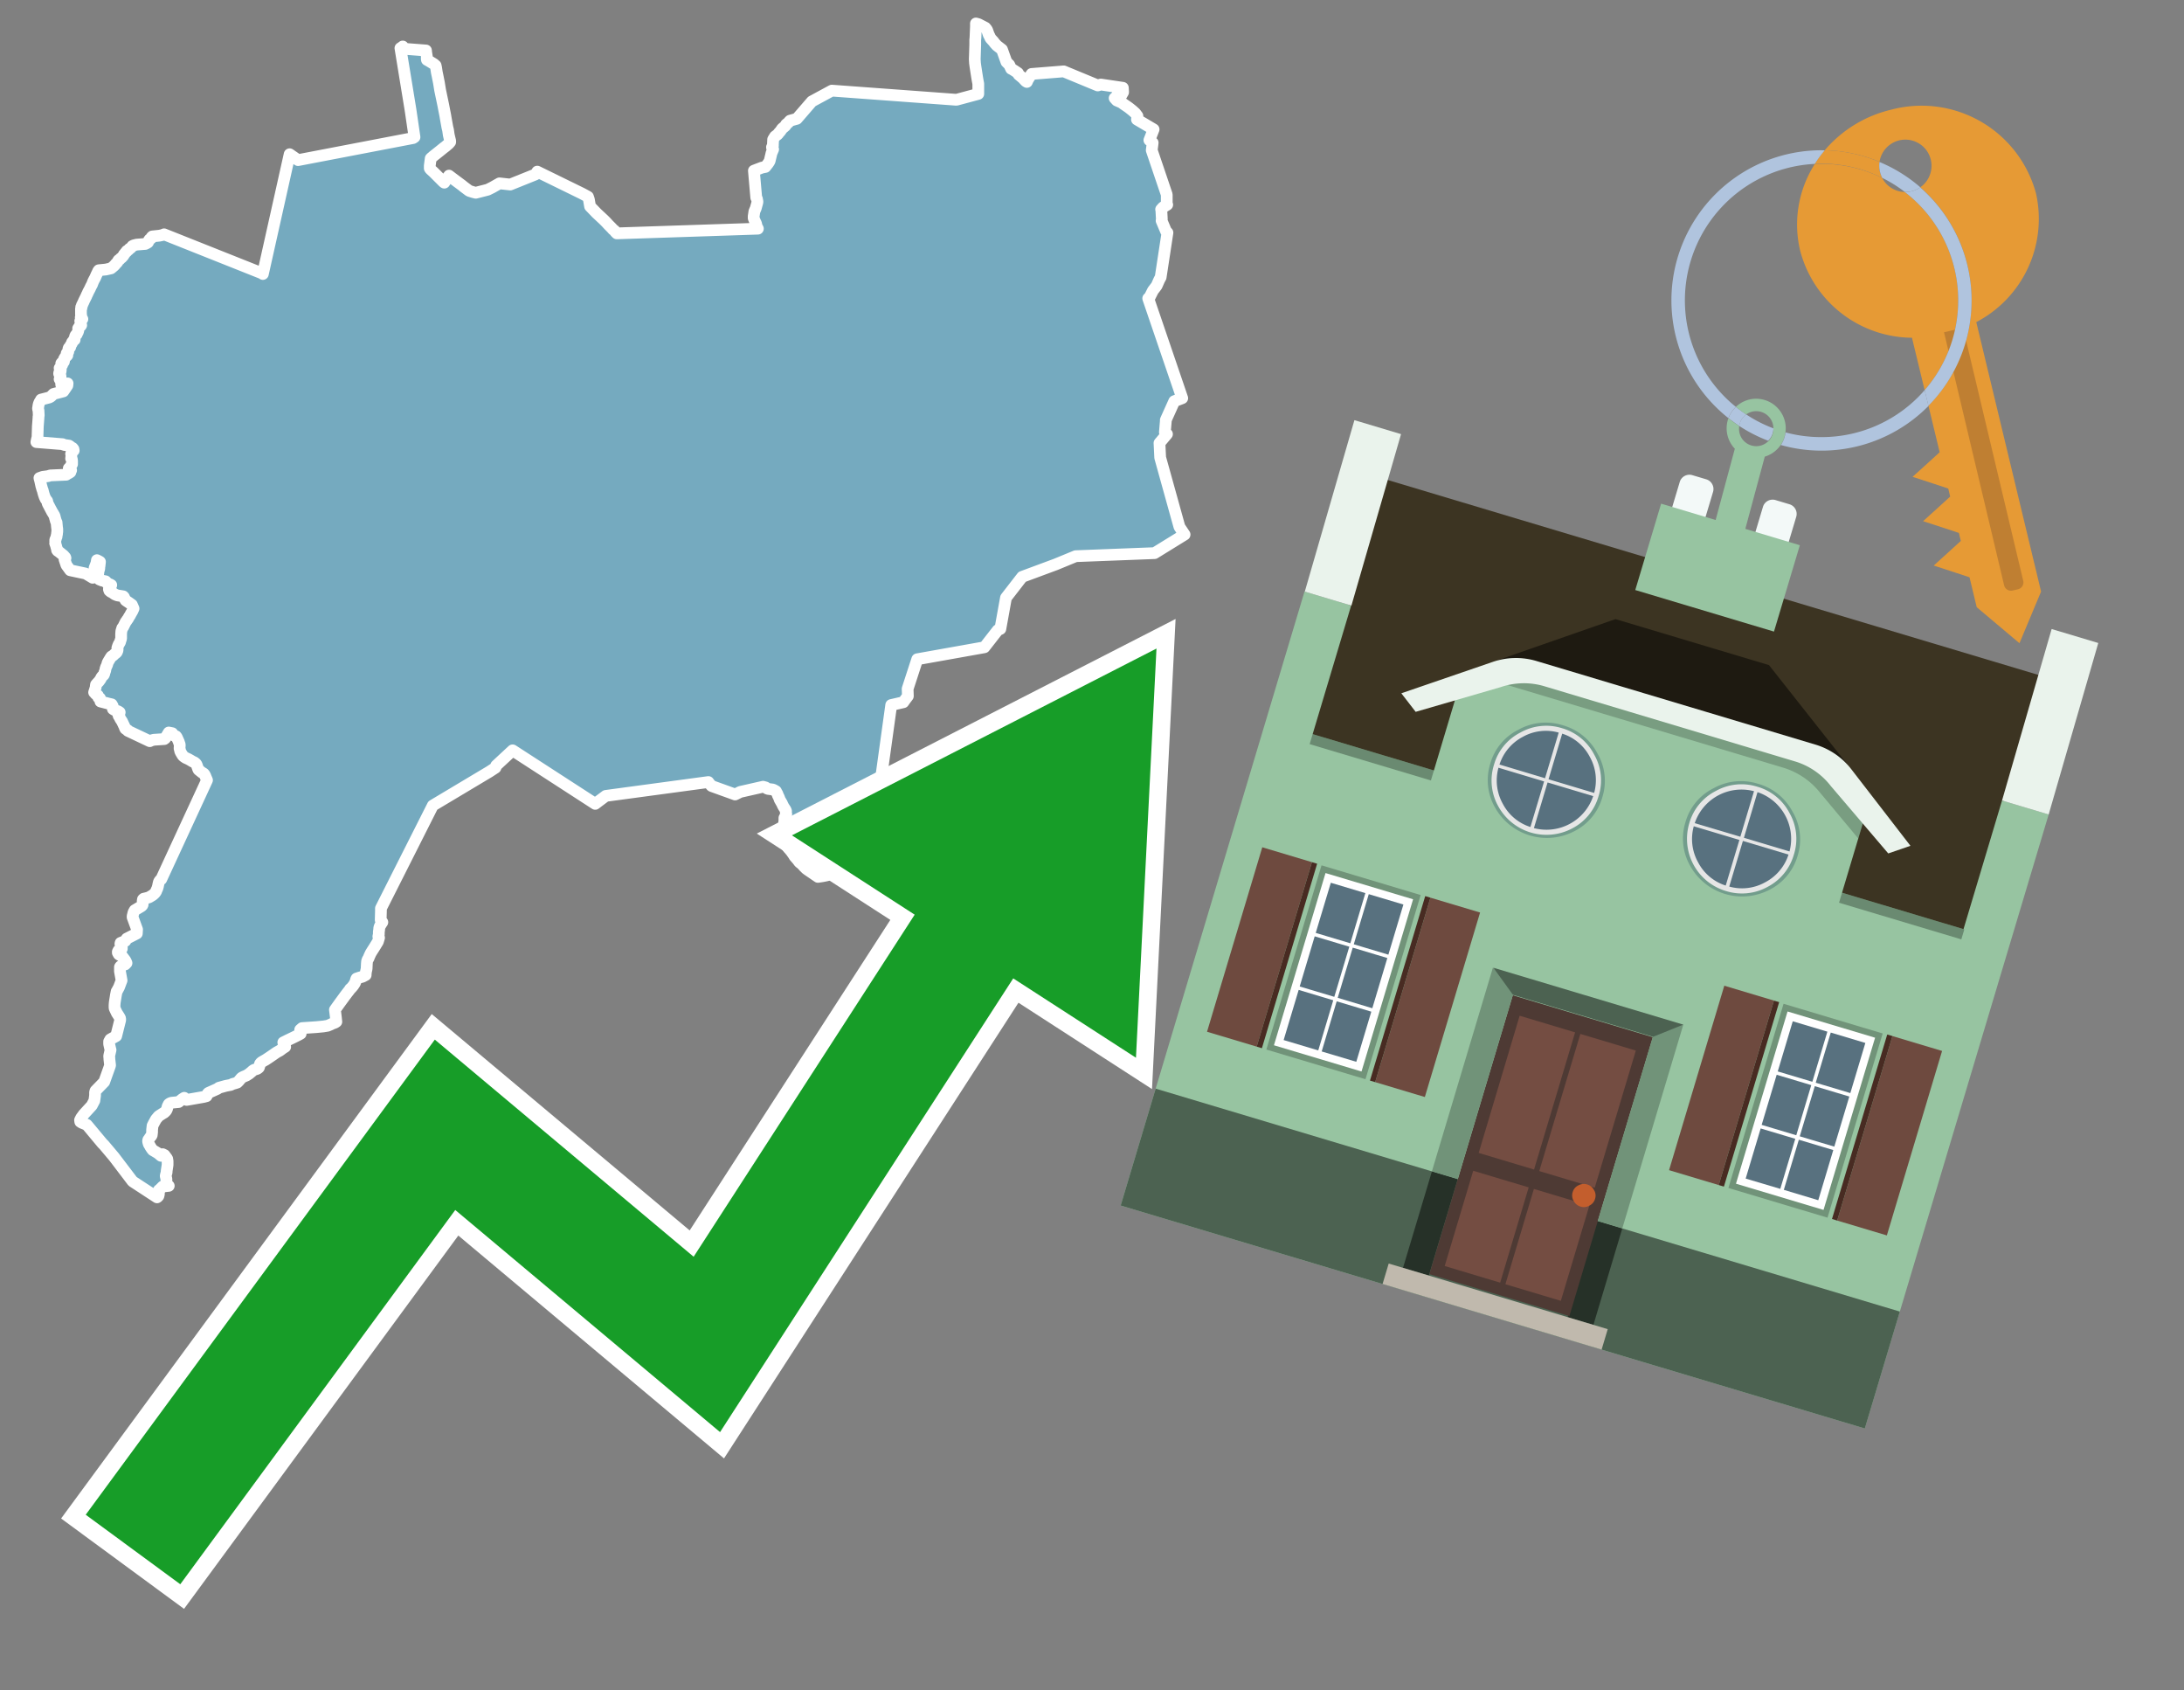 <svg id="Text" xmlns="http://www.w3.org/2000/svg" width="93.05" height="72" viewBox="0 0 93.05 72"><rect x="0" y="0" width="93.05" height="72" fill="#808080" stroke="none"/><polygon points="2.77,15.22 2.85,15.16 2.87,15.13 2.86,15.08 2.84,15.05 2.88,15.02 2.91,14.98 2.91,14.93 2.91,14.88 2.92,14.85 2.93,14.82 2.99,14.79 3,14.75 3,14.72 3.02,14.69 3.04,14.66 3.06,14.63 3.07,14.58 3.12,14.53 3.13,14.5 3.18,14.47 3.18,14.44 3.19,14.37 3.21,14.3 3.23,14.27 3.27,14.24 3.28,14.2 3.31,14.16 3.33,14.1 3.34,14.06 3.34,14.02 3.33,13.99 3.35,13.96 3.38,13.91 3.44,13.88 3.46,13.85 3.44,13.82 3.44,13.76 3.43,13.73 3.42,13.67 3.44,13.63 3.51,13.59 3.46,13.56 3.44,13.52 3.46,13.48 3.46,13.44 3.45,13.39 3.45,13.34 3.45,13.29 3.45,13.26 3.45,13.23 3.45,13.19 3.45,13.16 3.47,13.12 3.46,13.08 3.49,13.03 3.49,13 3.51,12.97 3.53,12.92 3.56,12.86 3.58,12.81 3.61,12.75 3.65,12.67 3.68,12.61 3.69,12.58 3.74,12.48 3.75,12.45 3.83,12.3 3.87,12.21 3.92,12.12 3.95,12.04 3.97,11.99 4.02,11.89 4.05,11.84 4.08,11.77 4.11,11.7 4.16,11.6 4.18,11.55 4.21,11.51 4.51,11.48 4.73,11.43 4.79,11.38 4.85,11.33 4.9,11.28 4.92,11.25 4.96,11.21 4.99,11.18 5.01,11.15 5.03,11.11 5.05,11.08 5.1,11.05 5.12,11.02 5.16,10.99 5.2,10.96 5.22,10.93 5.25,10.9 5.27,10.87 5.28,10.84 5.31,10.81 5.33,10.78 5.35,10.75 5.39,10.72 5.4,10.69 5.45,10.66 5.49,10.63 5.51,10.6 5.56,10.57 5.59,10.54 5.62,10.51 5.64,10.48 5.7,10.45 5.82,10.42 6.19,10.39 6.25,10.36 6.3,10.33 6.32,10.3 6.33,10.26 6.35,10.23 6.37,10.2 6.43,10.16 6.46,10.13 6.46,10.1 6.49,10.07 6.78,10.04 6.93,10.01 6.99,9.98 11.16,11.64 11.2,11.67 12.34,6.57 12.7,6.82 17.6,5.88 17.66,5.84 17.49,4.68 17.06,2.05 17.11,2.02 17.16,1.98 17.24,2.08 18.15,2.15 18.16,2.25 18.17,2.31 18.18,2.37 18.19,2.43 18.18,2.48 18.19,2.55 18.28,2.6 18.49,2.73 18.56,2.79 18.58,2.88 18.61,3.08 18.64,3.22 18.7,3.52 18.75,3.83 18.89,4.5 18.94,4.76 18.97,4.91 18.99,5.03 19.06,5.42 19.09,5.54 19.12,5.75 19.18,6 19.18,6.05 19.12,6.12 18.98,6.24 18.9,6.3 18.74,6.43 18.45,6.66 18.42,6.69 18.38,6.72 18.35,6.75 18.31,7.06 18.31,7.17 18.33,7.2 18.37,7.24 18.48,7.34 18.68,7.54 18.75,7.61 18.8,7.66 18.86,7.72 18.89,7.75 18.93,7.78 18.99,7.69 19.11,7.51 19.13,7.48 19.26,7.58 19.69,7.9 19.75,7.95 19.87,8.04 19.99,8.13 20.15,8.18 20.27,8.21 20.78,8.08 20.92,8.01 20.98,7.98 21.28,7.81 21.74,7.86 22.81,7.43 22.84,7.4 22.86,7.37 22.89,7.31 24.79,8.24 24.94,8.32 25.05,8.38 25.09,8.5 25.14,8.79 25.42,9.08 25.72,9.36 25.83,9.47 25.93,9.58 26.06,9.71 26.13,9.79 26.18,9.82 26.22,9.88 26.28,9.94 32.29,9.74 32.24,9.65 32.21,9.52 32.17,9.44 32.11,9.29 32.11,9.21 32.12,9.15 32.14,9.01 32.2,8.87 32.26,8.65 32.27,8.61 32.27,8.57 32.26,8.53 32.25,8.47 32.22,8.42 32.12,7.27 32.46,7.14 32.61,7.11 32.68,7.02 32.72,6.97 32.74,6.94 32.76,6.91 32.79,6.86 32.85,6.61 32.87,6.52 32.89,6.48 32.94,6.36 32.9,6.33 32.89,6.27 32.93,6.21 32.93,6.16 32.94,5.94 33.02,5.81 33.14,5.72 33.16,5.69 33.19,5.65 33.22,5.62 33.26,5.57 33.32,5.48 33.44,5.38 33.47,5.35 33.49,5.3 33.54,5.26 33.59,5.22 33.63,5.17 33.66,5.14 33.95,5.06 34.59,4.32 35.44,3.86 40.75,4.25 41.68,4 41.68,3.79 41.68,3.57 41.65,3.41 41.63,3.29 41.56,2.84 41.54,2.69 41.53,2.52 41.54,2.21 41.55,1.9 41.55,1.7 41.56,1.6 41.57,1.36 41.58,1.13 41.58,1.06 41.58,1 41.69,1.03 41.98,1.18 42.03,1.24 42.06,1.29 42.13,1.49 42.15,1.52 42.2,1.63 42.29,1.73 42.32,1.76 42.38,1.84 42.47,1.94 42.69,2.11 42.88,2.64 43,2.76 43.08,2.93 43.14,2.96 43.22,3.01 43.37,3.11 43.4,3.18 43.58,3.33 43.7,3.46 43.75,3.49 43.8,3.38 43.95,3.15 45.32,3.04 46.77,3.64 46.9,3.6 47.84,3.74 47.85,3.9 47.85,3.93 47.78,4.05 47.61,4.08 47.56,4.11 47.54,4.15 47.49,4.18 47.58,4.28 47.74,4.35 47.82,4.39 47.85,4.42 47.91,4.46 48.07,4.57 48.11,4.6 48.16,4.64 48.26,4.72 48.37,4.82 48.46,4.94 48.46,4.97 48.44,5.09 49.15,5.51 48.97,5.97 49.11,6.08 49.07,6.4 49.71,8.29 49.71,8.68 49.73,8.72 49.55,8.83 49.47,8.92 49.48,8.96 49.5,9.33 49.49,9.4 49.68,9.85 49.74,9.91 49.45,11.81 49.39,11.92 49.28,12.17 49.12,12.38 48.99,12.64 48.92,12.71 50.37,16.96 50.03,17.09 49.67,17.89 49.67,17.94 49.63,18.41 49.72,18.49 49.4,18.87 49.43,19.49 50.25,22.44 50.47,22.77 49.19,23.56 45.83,23.69 44.98,24.04 43.55,24.57 42.86,25.46 42.62,26.79 42.51,26.84 41.94,27.57 39.08,28.08 38.67,29.34 38.68,29.65 38.53,29.85 38.49,29.91 37.97,30.03 37.54,33.13 36.6,36.89 36.14,37.08 35.95,37.11 35.79,37.14 35.67,37.17 35.58,37.2 35.46,37.23 35.32,37.26 35.2,37.29 35.05,37.32 34.85,37.35 34.41,37.05 34.37,37.02 34.33,36.99 34.3,36.95 34.26,36.92 34.21,36.86 34.18,36.83 34.14,36.79 34.1,36.76 34.06,36.73 34.03,36.69 34,36.65 33.97,36.61 33.94,36.58 33.91,36.54 33.87,36.5 33.84,36.46 33.82,36.42 33.79,36.38 33.77,36.35 33.74,36.31 33.72,36.28 33.7,36.25 33.67,36.22 33.64,36.18 33.6,36.14 33.57,36.1 33.54,36.06 33.52,36.03 33.49,36 33.46,35.97 33.44,35.94 33.43,35.91 33.41,35.88 33.4,35.83 33.39,35.79 33.37,35.76 33.36,35.73 33.36,35.7 33.36,35.66 33.32,35.63 33.32,35.58 33.32,35.53 33.33,35.5 33.33,35.45 33.33,35.41 33.35,35.38 33.38,35.35 33.39,35.32 33.4,35.29 33.39,35.26 33.39,35.21 33.39,35.18 33.4,35.15 33.4,35.1 33.41,35.05 33.41,35.02 33.42,34.98 33.42,34.94 33.42,34.91 33.42,34.87 33.42,34.84 33.44,34.8 33.46,34.77 33.48,34.74 33.49,34.71 33.5,34.68 33.49,34.65 33.48,34.62 33.48,34.58 33.49,34.55 33.48,34.52 33.46,34.48 33.44,34.45 33.4,34.39 33.37,34.34 33.34,34.28 33.31,34.21 33.29,34.18 33.25,34.11 33.22,34.06 33.21,34.03 33.2,34 33.18,33.95 33.14,33.87 33.12,33.81 33.09,33.76 33.06,33.7 32.99,33.66 32.93,33.63 32.71,33.6 32.65,33.57 32.62,33.54 32.51,33.51 31.54,33.73 31.32,33.84 30.32,33.48 30.29,33.45 30.26,33.41 30.23,33.38 30.2,33.34 30.18,33.31 25.81,33.9 25.49,34.14 25.36,34.24 21.84,31.96 21.14,32.61 21.11,32.7 20.85,32.87 18.44,34.31 16.23,38.69 16.23,38.73 16.23,38.8 16.22,39.15 16.22,39.19 16.25,39.23 16.29,39.28 16.25,39.34 16.22,39.39 16.2,39.42 16.18,39.46 16.17,39.49 16.16,39.52 16.15,39.64 16.14,39.68 16.14,39.8 16.13,39.84 16.12,39.89 16.15,39.94 16.13,40.01 16.1,40.11 15.94,40.37 15.85,40.51 15.79,40.61 15.73,40.74 15.7,40.82 15.67,40.86 15.64,40.94 15.63,41.05 15.62,41.26 15.59,41.4 15.58,41.49 15.58,41.53 15.45,41.6 15.31,41.64 15.19,41.68 15.17,41.72 15.15,41.8 15.13,41.85 15.12,41.88 15.09,41.92 15.06,41.97 15.02,42.02 14.96,42.09 14.92,42.12 14.89,42.17 14.78,42.31 14.69,42.43 14.47,42.73 14.27,43.01 14.31,43.33 14.32,43.43 14.33,43.52 14.27,43.56 14.16,43.6 14.08,43.64 13.96,43.69 13.78,43.72 13.47,43.75 12.87,43.79 12.79,43.86 12.79,43.9 12.8,44 12.81,44.03 12.72,44.08 12.52,44.18 12.25,44.31 12.07,44.4 12.13,44.52 12.14,44.55 12.15,44.59 12.1,44.62 12.04,44.66 11.92,44.75 11.81,44.81 11.76,44.84 11.66,44.91 11.5,45.02 11.32,45.14 11.23,45.19 11.13,45.25 11.08,45.31 11.07,45.34 11.04,45.44 11.03,45.47 11,45.5 10.95,45.53 10.82,45.57 10.76,45.61 10.73,45.64 10.61,45.74 10.5,45.81 10.38,45.86 10.3,45.9 10.26,45.94 10.24,45.97 10.21,46 10.18,46.04 10.11,46.11 10.02,46.14 9.91,46.17 9.83,46.21 9.62,46.25 9.33,46.33 9.26,46.38 8.88,46.55 8.85,46.58 8.84,46.61 8.8,46.69 8.69,46.72 7.95,46.85 7.85,46.76 7.77,46.81 7.61,46.94 7.3,46.97 7.23,47 7.19,47.03 7.14,47.13 7.13,47.18 7.12,47.22 7.1,47.27 7.07,47.32 7.03,47.36 7,47.39 6.93,47.43 6.76,47.54 6.65,47.67 6.61,47.74 6.55,47.85 6.5,47.95 6.48,48.13 6.48,48.22 6.47,48.3 6.47,48.33 6.46,48.36 6.44,48.39 6.38,48.46 6.36,48.5 6.32,48.55 6.31,48.59 6.31,48.62 6.32,48.66 6.34,48.73 6.39,48.81 6.41,48.85 6.47,48.94 6.51,48.99 6.58,49.03 6.73,49.12 6.86,49.23 6.93,49.16 7.01,49.2 7.12,49.35 7.13,49.38 7.13,49.41 7.14,49.45 7.14,49.52 7.14,49.57 7.14,49.62 7.1,49.88 7.1,49.93 7.07,50.04 7.06,50.09 7.09,50.22 7.09,50.35 7.1,50.41 7.13,50.46 7.19,50.51 6.93,50.54 6.84,50.63 6.81,50.66 6.77,50.69 6.76,50.72 6.77,50.78 6.77,50.83 6.77,50.87 6.76,50.9 6.75,50.94 6.73,50.97 6.69,51 5.65,50.32 4.86,49.28 4.43,48.77 4.36,48.7 3.76,47.98 3.7,47.91 3.48,47.82 3.42,47.78 3.41,47.71 3.46,47.61 3.57,47.46 3.91,47.09 4.02,46.88 4.05,46.66 4.05,46.52 4.07,46.46 4.44,46.08 4.68,45.41 4.69,45.37 4.66,45.11 4.66,45.06 4.65,44.99 4.66,44.94 4.71,44.72 4.7,44.69 4.65,44.47 4.65,44.36 4.7,44.27 4.95,44.13 5.11,43.49 5.12,43.46 5.12,43.39 5.11,43.36 5.07,43.29 4.98,43.15 4.96,43.11 4.89,42.96 4.88,42.93 4.88,42.89 4.88,42.86 4.88,42.81 4.89,42.69 4.94,42.38 4.97,42.23 4.99,42.2 5.07,42.05 5.18,41.76 5.11,41.37 5.11,41.23 5.11,41.19 5.13,41.16 5.2,41.12 5.33,41.08 5.39,41.02 5.37,40.97 5.34,40.91 5.19,40.71 5.1,40.68 5.06,40.65 5.02,40.58 5.02,40.54 5.05,40.48 5.19,40.41 5.19,40.33 5.18,40.3 5.15,40.26 5.14,40.23 5.13,40.2 5.14,40.16 5.34,40.08 5.4,39.98 5.83,39.76 5.84,39.59 5.65,39.07 5.65,39.02 5.67,38.94 5.69,38.86 5.74,38.77 6.01,38.61 6.05,38.58 6.07,38.55 6.08,38.52 6.08,38.37 6.09,38.31 6.12,38.28 6.25,38.25 6.35,38.22 6.5,38.13 6.56,38.08 6.6,38.04 6.65,37.97 6.67,37.91 6.7,37.85 6.71,37.82 6.73,37.75 6.75,37.65 6.76,37.61 6.77,37.57 6.79,37.53 6.83,37.48 6.87,37.45 8.82,33.23 8.76,33.09 8.75,33.06 8.72,33 8.7,32.97 8.67,32.94 8.61,32.91 8.46,32.79 8.44,32.75 8.38,32.58 8.36,32.54 8.33,32.51 8.28,32.47 8.21,32.44 8.11,32.38 8.02,32.33 7.91,32.28 7.85,32.24 7.8,32.2 7.77,32.16 7.71,32.06 7.68,32 7.66,31.91 7.65,31.88 7.66,31.73 7.65,31.69 7.63,31.64 7.62,31.6 7.53,31.4 7.5,31.36 7.41,31.33 7.38,31.3 7.36,31.26 7.34,31.23 7.19,31.2 7.04,31.45 7,31.48 6.55,31.51 6.44,31.54 6.38,31.57 5.45,31.13 5.44,31.1 5.38,31.07 5.34,31.04 5.32,31 5.3,30.94 5.27,30.88 5.2,30.73 5.18,30.7 5.12,30.61 5.1,30.55 5.06,30.5 5.05,30.47 5.04,30.44 5.05,30.41 5.09,30.37 5.1,30.34 5.04,30.3 4.96,30.27 4.87,30.24 4.81,30.2 4.8,30.07 4.76,30 4.63,29.97 4.28,29.88 4.28,29.8 4.26,29.74 4.19,29.71 4.17,29.62 4.12,29.59 4.07,29.56 4.05,29.53 4.01,29.49 4.04,29.4 4.07,29.3 4.08,29.26 4.08,29.23 4.09,29.16 4.17,29.07 4.21,29.03 4.29,28.92 4.31,28.87 4.33,28.84 4.36,28.8 4.41,28.76 4.43,28.73 4.45,28.67 4.45,28.64 4.47,28.6 4.48,28.57 4.49,28.54 4.49,28.5 4.52,28.41 4.54,28.37 4.57,28.3 4.58,28.24 4.63,28.15 4.69,28.05 4.72,28 4.75,27.96 4.81,27.93 4.85,27.89 4.88,27.86 4.96,27.8 4.98,27.77 5,27.72 5.01,27.69 5.01,27.66 5.01,27.63 5,27.6 5.03,27.51 5.06,27.44 5.11,27.36 5.12,27.33 5.13,27.29 5.14,27.26 5.15,27.23 5.16,27.2 5.16,27.14 5.16,27.03 5.16,27 5.17,26.88 5.21,26.75 5.24,26.72 5.26,26.68 5.29,26.62 5.31,26.58 5.33,26.54 5.36,26.48 5.39,26.45 5.41,26.41 5.45,26.36 5.5,26.27 5.52,26.24 5.54,26.21 5.57,26.15 5.64,26.03 5.69,25.92 5.62,25.76 5.51,25.68 5.39,25.6 5.35,25.57 5.33,25.53 5.31,25.5 5.28,25.43 5.25,25.4 5,25.36 4.9,25.32 4.84,25.28 4.79,25.24 4.72,25.21 4.66,25.16 4.65,25.13 4.64,25.1 4.65,25.05 4.69,24.99 4.74,24.92 4.69,24.89 4.57,24.85 4.55,24.82 4.53,24.79 4.5,24.76 4.35,24.73 4.23,24.68 4.22,24.64 4.17,24.51 4.18,24.46 4.19,24.4 4.19,24.35 4.2,24.32 4.23,24.22 4.23,24.15 4.24,24.11 4.26,23.93 4.21,23.9 4.13,23.86 4.11,23.98 4.1,24.01 4.03,24.19 4.03,24.26 3.95,24.61 3.65,24.43 2.99,24.29 2.83,24.07 2.75,23.83 2.77,23.8 2.79,23.77 2.78,23.74 2.71,23.66 2.51,23.5 2.45,23.46 2.43,23.43 2.43,23.39 2.4,23.3 2.39,23.25 2.35,23.14 2.36,23.1 2.35,23.03 2.36,22.98 2.38,22.95 2.39,22.9 2.41,22.86 2.41,22.83 2.43,22.74 2.43,22.7 2.44,22.65 2.44,22.59 2.44,22.53 2.43,22.47 2.41,22.25 2.38,22.2 2.37,22.15 2.34,22.05 2.33,22 2.31,21.95 2.24,21.83 2.21,21.79 2.2,21.76 2.16,21.69 2.13,21.63 2.03,21.44 2.02,21.39 2.01,21.34 1.94,21.25 1.92,21.2 1.9,21.16 1.86,21.04 1.83,20.93 1.82,20.88 1.8,20.84 1.77,20.73 1.76,20.7 1.71,20.47 1.69,20.4 1.68,20.36 1.82,20.31 2.05,20.28 2.14,20.25 2.82,20.22 2.88,20.18 2.94,20.15 3,20.11 3,20.07 3.03,20.03 3.01,19.98 2.93,19.95 3,19.89 3.01,19.85 3.05,19.8 3.07,19.77 3.07,19.74 3.07,19.69 3.07,19.63 3.06,19.56 3.03,19.53 3.04,19.43 3.04,19.4 3.04,19.36 3.03,19.33 3.05,19.28 3.07,19.25 3.09,19.22 3.14,19.19 3.13,19.13 3.09,19.08 3.03,19.05 3,19.02 2.94,18.98 2.73,18.95 2.67,18.92 1.55,18.83 1.57,18.73 1.6,18.61 1.6,18.56 1.6,18.53 1.61,18.22 1.61,18.19 1.64,17.79 1.64,17.74 1.65,17.71 1.65,17.68 1.64,17.48 1.62,17.42 1.62,17.39 1.63,17.33 1.64,17.26 1.65,17.22 1.66,17.19 1.69,17.12 1.73,17.06 1.75,17.02 2.1,16.93 2.17,16.89 2.28,16.78 2.7,16.67 2.77,16.57 2.87,16.42 2.88,16.33 2.85,16.36 2.61,16.39 2.6,16.27 2.62,16.21 2.59,16.18 2.54,16.15 2.58,16.06 2.58,16.03 2.56,15.95 2.52,15.92 2.52,15.89 2.53,15.86 2.58,15.83 2.59,15.75 2.58,15.72 2.54,15.68 2.6,15.65 2.6,15.61 2.61,15.58 2.65,15.54 2.63,15.51 2.61,15.48 2.63,15.45 2.72,15.41 2.73,15.37 2.73,15.32 2.73,15.29 2.75,15.26 " fill="#75aabf" stroke="#fff" stroke-linejoin="round" stroke-width="0.5"/><polygon points="49.272 27.624 33.741 35.58 38.97 38.959 29.553 53.529 18.525 44.281 3.652 64.518 7.681 67.479 19.396 51.538 30.678 60.999 43.169 41.673 48.398 45.053 49.272 27.624" fill="none" stroke="#fff" stroke-miterlimit="10" stroke-width="1.5"/><polygon points="49.272 27.624 33.741 35.58 38.97 38.959 29.553 53.529 18.525 44.281 3.652 64.518 7.681 67.479 19.396 51.538 30.678 60.999 43.169 41.673 48.398 45.053 49.272 27.624" fill="#179d28"/><path d="M80.19,7.577a1.16,1.16,0,0,1-.094-.251,1.114,1.114,0,0,1-.018-.429A6.367,6.367,0,0,0,77.743,6.4a5.269,5.269,0,0,0-.423.577c.1,0,.192-.007.288-.007A5.794,5.794,0,0,1,80.19,7.577Z" fill="#e69a35"/><path d="M77.608,6.4A6.394,6.394,0,0,0,73.64,17.81a1.26,1.26,0,0,1,.317-.48A5.821,5.821,0,0,1,77.32,6.981a5.269,5.269,0,0,1,.423-.577Z" fill="#b0c4de"/><path d="M84.2,13.72a4.962,4.962,0,0,0,2.545-5.48,5.047,5.047,0,0,0-6.179-3.566A5.322,5.322,0,0,0,77.743,6.4a6.367,6.367,0,0,1,2.335.493,1.114,1.114,0,1,1,1.736,1.084,6.392,6.392,0,0,1,.347,9.3l.479,1.985-.438.4-.716.648.92.3.6.2.082.341-.438.4-.716.648.92.3.605.2.082.341-.438.4-.716.649.92.3.605.2.307,1.274,1.821,1.534.921-2.2Z" fill="#e69a35"/><path d="M81.154,8.179a1.115,1.115,0,0,1-.964-.6,5.794,5.794,0,0,0-2.582-.6c-.1,0-.192,0-.288.007a4.783,4.783,0,0,0-.625,3.685,4.962,4.962,0,0,0,4.765,3.715L82,16.617a5.82,5.82,0,0,0-.846-8.438Z" fill="#e69a35"/><path d="M74.1,18.142a6.386,6.386,0,0,0,1.232.63.73.73,0,0,0,.224-.527h0a5.783,5.783,0,0,1-1.159-.593A.733.733,0,0,0,74.1,18.142Z" fill="#b0c4de"/><path d="M74.4,17.652q-.228-.152-.44-.322a1.26,1.26,0,0,0-.317.48c.148.117.3.228.46.332A.733.733,0,0,1,74.4,17.652Z" fill="#b0c4de"/><path d="M74.824,16.984a1.257,1.257,0,0,0-.867.346c.141.114.288.222.44.322a.731.731,0,0,1,1.159.593h0a.732.732,0,1,1-1.463,0,.7.7,0,0,1,.007-.1c-.158-.1-.312-.215-.46-.332a1.258,1.258,0,0,0,.273,1.3l-.979,3.635,1.275.341.98-3.639a1.266,1.266,0,0,0,.681-.5,1.249,1.249,0,0,0,.2-.538,1.328,1.328,0,0,0,.012-.168A1.262,1.262,0,0,0,74.824,16.984Z" fill="#97c4a1"/><path d="M85.974,25.1l-.226.053a.3.3,0,0,1-.362-.223l-2.56-10.777.81-.193L86.2,24.736A.3.3,0,0,1,85.974,25.1Z" fill="#bf7f32"/><path d="M80.1,7.326a1.16,1.16,0,0,0,.094.251,5.833,5.833,0,0,1,.964.6,1.137,1.137,0,0,0,.287-.031,1.108,1.108,0,0,0,.373-.167A6.371,6.371,0,0,0,80.078,6.9,1.114,1.114,0,0,0,80.1,7.326Z" fill="#b0c4de"/><path d="M77.608,18.618a5.836,5.836,0,0,1-1.534-.2,1.24,1.24,0,0,1-.2.537,6.4,6.4,0,0,0,6.291-1.666L82,16.617A5.807,5.807,0,0,1,77.608,18.618Z" fill="#b0c4de"/><path d="M81.814,7.981a1.108,1.108,0,0,1-.373.167,1.137,1.137,0,0,1-.287.031A5.82,5.82,0,0,1,82,16.617l.161.667a6.392,6.392,0,0,0-.347-9.3Z" fill="#b0c4de"/><polygon points="83.79 39.753 55.78 31.364 58.988 20.404 86.964 28.783 83.79 39.753 83.79 39.753" fill="#3c3422" fill-rule="evenodd"/><polygon points="81.705 53.32 87.284 34.692 85.297 34.097 83.656 39.575 55.926 31.269 57.567 25.791 55.579 25.196 47.746 51.348 79.451 60.844 81.705 53.32" fill="#97c4a1" fill-rule="evenodd"/><rect x="69.522" y="21.148" width="0.444" height="28.983" transform="translate(15.592 92.226) rotate(-73.326)" opacity="0.3"/><polygon points="87.284 34.692 85.297 34.097 87.411 26.793 89.398 27.388 87.284 34.692 87.284 34.692" fill="#eaf3ec" fill-rule="evenodd"/><polygon points="57.578 25.794 55.591 25.199 57.705 17.896 59.692 18.491 57.578 25.794 57.578 25.794" fill="#eaf3ec" fill-rule="evenodd"/><polygon points="79.451 60.844 80.943 55.865 49.238 46.369 47.747 51.348 79.451 60.844 79.451 60.844" fill="#4c6251" fill-rule="evenodd"/><path d="M71.566,20.528l-.522,1.743,1.418.425.523-1.744a.432.432,0,0,0-.289-.536l-.593-.177A.431.431,0,0,0,71.566,20.528Z" fill="#f3f9f8" fill-rule="evenodd"/><path d="M75.111,21.589l-.522,1.743,1.418.425.522-1.743a.43.43,0,0,0-.289-.536l-.593-.178A.43.43,0,0,0,75.111,21.589Z" fill="#f3f9f8" fill-rule="evenodd"/><polygon points="75.368 28.329 68.829 26.37 63.807 28.121 78.733 32.591 75.368 28.329" fill="#1e1a11"/><polygon points="78.248 32.422 64.442 28.287 62.236 28.998 60.064 36.247 77.453 41.455 79.651 34.116 78.248 32.422" fill="#97c4a1"/><path d="M77.74,32.516S65.088,28.725,65,28.7l-.938.43,11.892,3.562a3.175,3.175,0,0,1,1.532,1l1.685,2.02.327-1.09Z" fill-rule="evenodd" opacity="0.2"/><path d="M77.35,31.716,65.458,28.154a3.041,3.041,0,0,0-1.854.037l-3.9,1.339.611.79,3.626-1.054a3.045,3.045,0,0,1,1.855-.037l10.673,3.2A3.028,3.028,0,0,1,78,33.477l2.45,2.874.945-.325-2.518-3.26A3.036,3.036,0,0,0,77.35,31.716Z" fill="#eaf3ec"/><polygon points="76.683 23.223 70.773 21.453 69.671 25.132 75.581 26.902 76.683 23.223 76.683 23.223" fill="#97c4a1" fill-rule="evenodd"/><g id="Symbol_9_0_Layer2_0_MEMBER_8_MEMBER_21_MEMBER_0_FILL" data-name="Symbol 9 0 Layer2 0 MEMBER 8 MEMBER 21 MEMBER 0 FILL"><path d="M66.584,30.892a2.39,2.39,0,0,0-1.891.189,2.317,2.317,0,0,0-1.2,1.448A2.345,2.345,0,0,0,63.7,34.4a2.528,2.528,0,0,0,3.367,1.008,2.339,2.339,0,0,0,1.2-1.447,2.313,2.313,0,0,0-.208-1.87A2.394,2.394,0,0,0,66.584,30.892Z" fill="#729d8c"/></g><g id="Symbol_9_0_Layer2_0_MEMBER_8_MEMBER_21_MEMBER_1_FILL" data-name="Symbol 9 0 Layer2 0 MEMBER 8 MEMBER 21 MEMBER 1 FILL"><path d="M66.547,31.016a2.241,2.241,0,0,0-1.769.185,2.213,2.213,0,0,0-1.127,1.376,2.239,2.239,0,0,0,.185,1.768,2.341,2.341,0,0,0,3.145.942,2.234,2.234,0,0,0,1.126-1.376,2.207,2.207,0,0,0-.185-1.768A2.237,2.237,0,0,0,66.547,31.016Z" fill="#e6e6e6"/></g><g id="Symbol_9_0_Layer2_0_MEMBER_8_MEMBER_21_MEMBER_2_MEMBER_0_FILL" data-name="Symbol 9 0 Layer2 0 MEMBER 8 MEMBER 21 MEMBER 2 MEMBER 0 FILL"><path d="M65.787,33.284,63.843,32.7a2.036,2.036,0,0,0,.186,1.539,2.015,2.015,0,0,0,1.175.986Z" fill="#58717f"/></g><g id="Symbol_9_0_Layer2_0_MEMBER_8_MEMBER_21_MEMBER_2_MEMBER_1_FILL" data-name="Symbol 9 0 Layer2 0 MEMBER 8 MEMBER 21 MEMBER 2 MEMBER 1 FILL"><path d="M65.827,33.148l.582-1.944a2.01,2.01,0,0,0-1.523.178,2.037,2.037,0,0,0-1,1.183Z" fill="#58717f"/></g><g id="Symbol_9_0_Layer2_0_MEMBER_8_MEMBER_21_MEMBER_2_MEMBER_2_FILL" data-name="Symbol 9 0 Layer2 0 MEMBER 8 MEMBER 21 MEMBER 2 MEMBER 2 FILL"><path d="M67.878,33.91l-1.943-.582-.582,1.944a2.1,2.1,0,0,0,2.525-1.362Z" fill="#58717f"/></g><g id="Symbol_9_0_Layer2_0_MEMBER_8_MEMBER_21_MEMBER_2_MEMBER_3_FILL" data-name="Symbol 9 0 Layer2 0 MEMBER 8 MEMBER 21 MEMBER 2 MEMBER 3 FILL"><path d="M66.558,31.249l-.582,1.943,1.943.582a2.031,2.031,0,0,0-.186-1.539A2.009,2.009,0,0,0,66.558,31.249Z" fill="#58717f"/></g><g id="Symbol_9_0_Layer2_0_MEMBER_8_MEMBER_21_MEMBER_0_FILL-2" data-name="Symbol 9 0 Layer2 0 MEMBER 8 MEMBER 21 MEMBER 0 FILL"><path d="M74.9,33.384a2.4,2.4,0,0,0-1.891.189,2.316,2.316,0,0,0-1.2,1.448,2.341,2.341,0,0,0,.209,1.87A2.527,2.527,0,0,0,75.387,37.9a2.345,2.345,0,0,0,1.2-1.447,2.314,2.314,0,0,0-.209-1.87A2.389,2.389,0,0,0,74.9,33.384Z" fill="#729d8c"/></g><g id="Symbol_9_0_Layer2_0_MEMBER_8_MEMBER_21_MEMBER_1_FILL-2" data-name="Symbol 9 0 Layer2 0 MEMBER 8 MEMBER 21 MEMBER 1 FILL"><path d="M74.867,33.508a2.239,2.239,0,0,0-1.768.185,2.21,2.21,0,0,0-1.127,1.376,2.316,2.316,0,0,0,1.564,2.883,2.261,2.261,0,0,0,1.765-.173A2.237,2.237,0,0,0,76.428,36.4a2.209,2.209,0,0,0-.185-1.769A2.239,2.239,0,0,0,74.867,33.508Z" fill="#e6e6e6"/></g><g id="Symbol_9_0_Layer2_0_MEMBER_8_MEMBER_21_MEMBER_2_MEMBER_0_FILL-2" data-name="Symbol 9 0 Layer2 0 MEMBER 8 MEMBER 21 MEMBER 2 MEMBER 0 FILL"><path d="M74.107,35.776l-1.943-.582a2.031,2.031,0,0,0,.186,1.539,2.009,2.009,0,0,0,1.175.986Z" fill="#58717f"/></g><g id="Symbol_9_0_Layer2_0_MEMBER_8_MEMBER_21_MEMBER_2_MEMBER_1_FILL-2" data-name="Symbol 9 0 Layer2 0 MEMBER 8 MEMBER 21 MEMBER 2 MEMBER 1 FILL"><path d="M74.148,35.64,74.73,33.7a2.1,2.1,0,0,0-2.525,1.362Z" fill="#58717f"/></g><g id="Symbol_9_0_Layer2_0_MEMBER_8_MEMBER_21_MEMBER_2_MEMBER_2_FILL-2" data-name="Symbol 9 0 Layer2 0 MEMBER 8 MEMBER 21 MEMBER 2 MEMBER 2 FILL"><path d="M76.2,36.4l-1.943-.582-.582,1.944a2.015,2.015,0,0,0,1.523-.178A2.036,2.036,0,0,0,76.2,36.4Z" fill="#58717f"/></g><g id="Symbol_9_0_Layer2_0_MEMBER_8_MEMBER_21_MEMBER_2_MEMBER_3_FILL-2" data-name="Symbol 9 0 Layer2 0 MEMBER 8 MEMBER 21 MEMBER 2 MEMBER 3 FILL"><path d="M74.879,33.741,74.3,35.684l1.943.582a2.1,2.1,0,0,0-1.361-2.525Z" fill="#58717f"/></g><polygon points="51.426 43.946 53.542 44.58 55.896 36.723 53.78 36.089 51.426 43.946 51.426 43.946" fill="#6e4a3f" fill-rule="evenodd"/><polygon points="53.542 44.58 53.764 44.647 56.117 36.789 55.896 36.723 53.542 44.58 53.542 44.58" fill="#482b22" fill-rule="evenodd"/><polygon points="60.706 46.726 58.59 46.092 60.943 38.235 63.059 38.868 60.706 46.726 60.706 46.726" fill="#6e4a3f" fill-rule="evenodd"/><polygon points="58.59 46.092 58.368 46.026 60.722 38.168 60.943 38.235 58.59 46.092 58.59 46.092" fill="#482b22" fill-rule="evenodd"/><rect x="53.146" y="39.209" width="8.19" height="4.408" transform="translate(1.145 84.365) rotate(-73.326)" fill="#719379"/><polygon points="60.205 38.304 56.474 37.187 54.277 44.522 58.008 45.639 60.205 38.304 60.205 38.304" fill="#fff" fill-rule="evenodd"/><path d="M59.792,38.527l-.64,2.136-1.474-.442.639-2.135,1.475.441Zm-1.621-.485-.64,2.136-1.474-.442L56.7,37.6l1.474.442Zm-2.158,1.84,1.475.441-.64,2.136-1.474-.441.639-2.136Zm-.683,2.282,1.474.441-.639,2.136L54.69,44.3l.64-2.135Zm.981,2.621.639-2.136,1.475.442-.64,2.135-1.474-.441Zm2.158-1.84L56.994,42.5l.64-2.136,1.474.442-.639,2.136Z" fill="#58717f" fill-rule="evenodd"/><polygon points="80.39 52.621 78.274 51.988 80.628 44.13 82.743 44.764 80.39 52.621 80.39 52.621" fill="#6e4a3f" fill-rule="evenodd"/><polygon points="78.274 51.988 78.053 51.921 80.406 44.064 80.628 44.13 78.274 51.988 78.274 51.988" fill="#482b22" fill-rule="evenodd"/><polygon points="71.111 49.842 73.227 50.476 75.58 42.619 73.464 41.985 71.111 49.842 71.111 49.842" fill="#6e4a3f" fill-rule="evenodd"/><polygon points="73.227 50.476 73.448 50.542 75.802 42.685 75.58 42.619 73.227 50.476 73.227 50.476" fill="#482b22" fill-rule="evenodd"/><rect x="72.83" y="45.105" width="8.19" height="4.408" transform="translate(9.534 107.426) rotate(-73.326)" fill="#719379"/><polygon points="76.159 43.083 79.889 44.2 77.692 51.535 73.962 50.418 76.159 43.083 76.159 43.083" fill="#fff" fill-rule="evenodd"/><path d="M76.381,43.5l1.475.442-.64,2.135-1.475-.441.64-2.136ZM78,43.981l1.474.442-.64,2.136-1.474-.442L78,43.981Zm.791,2.724-.64,2.135L76.679,48.4l.64-2.136,1.474.442Zm-.684,2.282-.639,2.135L76,50.68l.64-2.135,1.474.442Zm-2.26,1.65L74.375,50.2l.639-2.135,1.475.441-.64,2.136Zm-.791-2.724.64-2.135,1.474.441-.639,2.136-1.475-.442Z" fill="#58717f" fill-rule="evenodd"/><polygon points="67.888 56.431 69.118 52.323 68.019 51.994 66.789 56.102 67.888 56.431 67.888 56.431" fill="#263128" fill-rule="evenodd"/><polygon points="60.877 54.331 62.108 50.223 61.007 49.894 59.776 54.002 60.877 54.331 60.877 54.331" fill="#263128" fill-rule="evenodd"/><g id="Symbol_9_0_Layer2_0_MEMBER_8_MEMBER_12_MEMBER_0_FILL" data-name="Symbol 9 0 Layer2 0 MEMBER 8 MEMBER 12 MEMBER 0 FILL"><path d="M70.418,44.178l-5.965-1.786L60.9,54.27l5.964,1.786Z" fill="#4e3a34"/></g><g id="Symbol_9_0_Layer2_0_MEMBER_8_MEMBER_12_MEMBER_1_MEMBER_0_FILL" data-name="Symbol 9 0 Layer2 0 MEMBER 8 MEMBER 12 MEMBER 1 MEMBER 0 FILL"><path d="M65.358,49.815l1.75-5.843-2.363-.708L63,49.107Z" fill="#744d42"/></g><g id="Symbol_9_0_Layer2_0_MEMBER_8_MEMBER_12_MEMBER_1_MEMBER_1_FILL" data-name="Symbol 9 0 Layer2 0 MEMBER 8 MEMBER 12 MEMBER 1 MEMBER 1 FILL"><path d="M67.331,44.039l-1.75,5.842,2.364.708,1.75-5.842Z" fill="#744d42"/></g><g id="Symbol_9_0_Layer2_0_MEMBER_8_MEMBER_12_MEMBER_2_MEMBER_0_FILL" data-name="Symbol 9 0 Layer2 0 MEMBER 8 MEMBER 12 MEMBER 2 MEMBER 0 FILL"><path d="M63.915,54.633l1.215-4.058-2.363-.707-1.215,4.057Z" fill="#744d42"/></g><g id="Symbol_9_0_Layer2_0_MEMBER_8_MEMBER_12_MEMBER_2_MEMBER_1_FILL" data-name="Symbol 9 0 Layer2 0 MEMBER 8 MEMBER 12 MEMBER 2 MEMBER 1 FILL"><path d="M66.5,55.407l1.215-4.057-2.363-.708L64.138,54.7Z" fill="#744d42"/></g><g id="Symbol_9_0_Layer2_0_MEMBER_8_MEMBER_13_FILL" data-name="Symbol 9 0 Layer2 0 MEMBER 8 MEMBER 13 FILL"><path d="M67.959,51.058a.439.439,0,0,0-.045-.367.487.487,0,0,0-.669-.2.445.445,0,0,0-.239.282.457.457,0,0,0,.041.378.481.481,0,0,0,.293.242.459.459,0,0,0,.377-.042A.453.453,0,0,0,67.959,51.058Z" fill="#c35e2d"/></g><g id="Symbol_9_0_Layer2_0_MEMBER_8_MEMBER_14_FILL" data-name="Symbol 9 0 Layer2 0 MEMBER 8 MEMBER 14 FILL"><path d="M64.557,42.047l-.951-.833-2.6,8.68,1.1.329Z" fill="#719379"/></g><g id="Symbol_9_0_Layer2_0_MEMBER_8_MEMBER_15_FILL" data-name="Symbol 9 0 Layer2 0 MEMBER 8 MEMBER 15 FILL"><path d="M71.718,43.643l-1.2.19L68.072,52.01l1.046.313Z" fill="#719379"/></g><g id="Symbol_9_0_Layer2_0_MEMBER_8_MEMBER_16_FILL" data-name="Symbol 9 0 Layer2 0 MEMBER 8 MEMBER 16 FILL"><path d="M63.627,41.22l.836,1.156,5.961,1.786,1.294-.519Z" fill="#4c6251"/></g><polygon points="58.905 54.69 59.166 53.819 68.498 56.614 68.237 57.485 58.905 54.69 58.905 54.69" fill="#c0b9ad" fill-rule="evenodd"/></svg>
